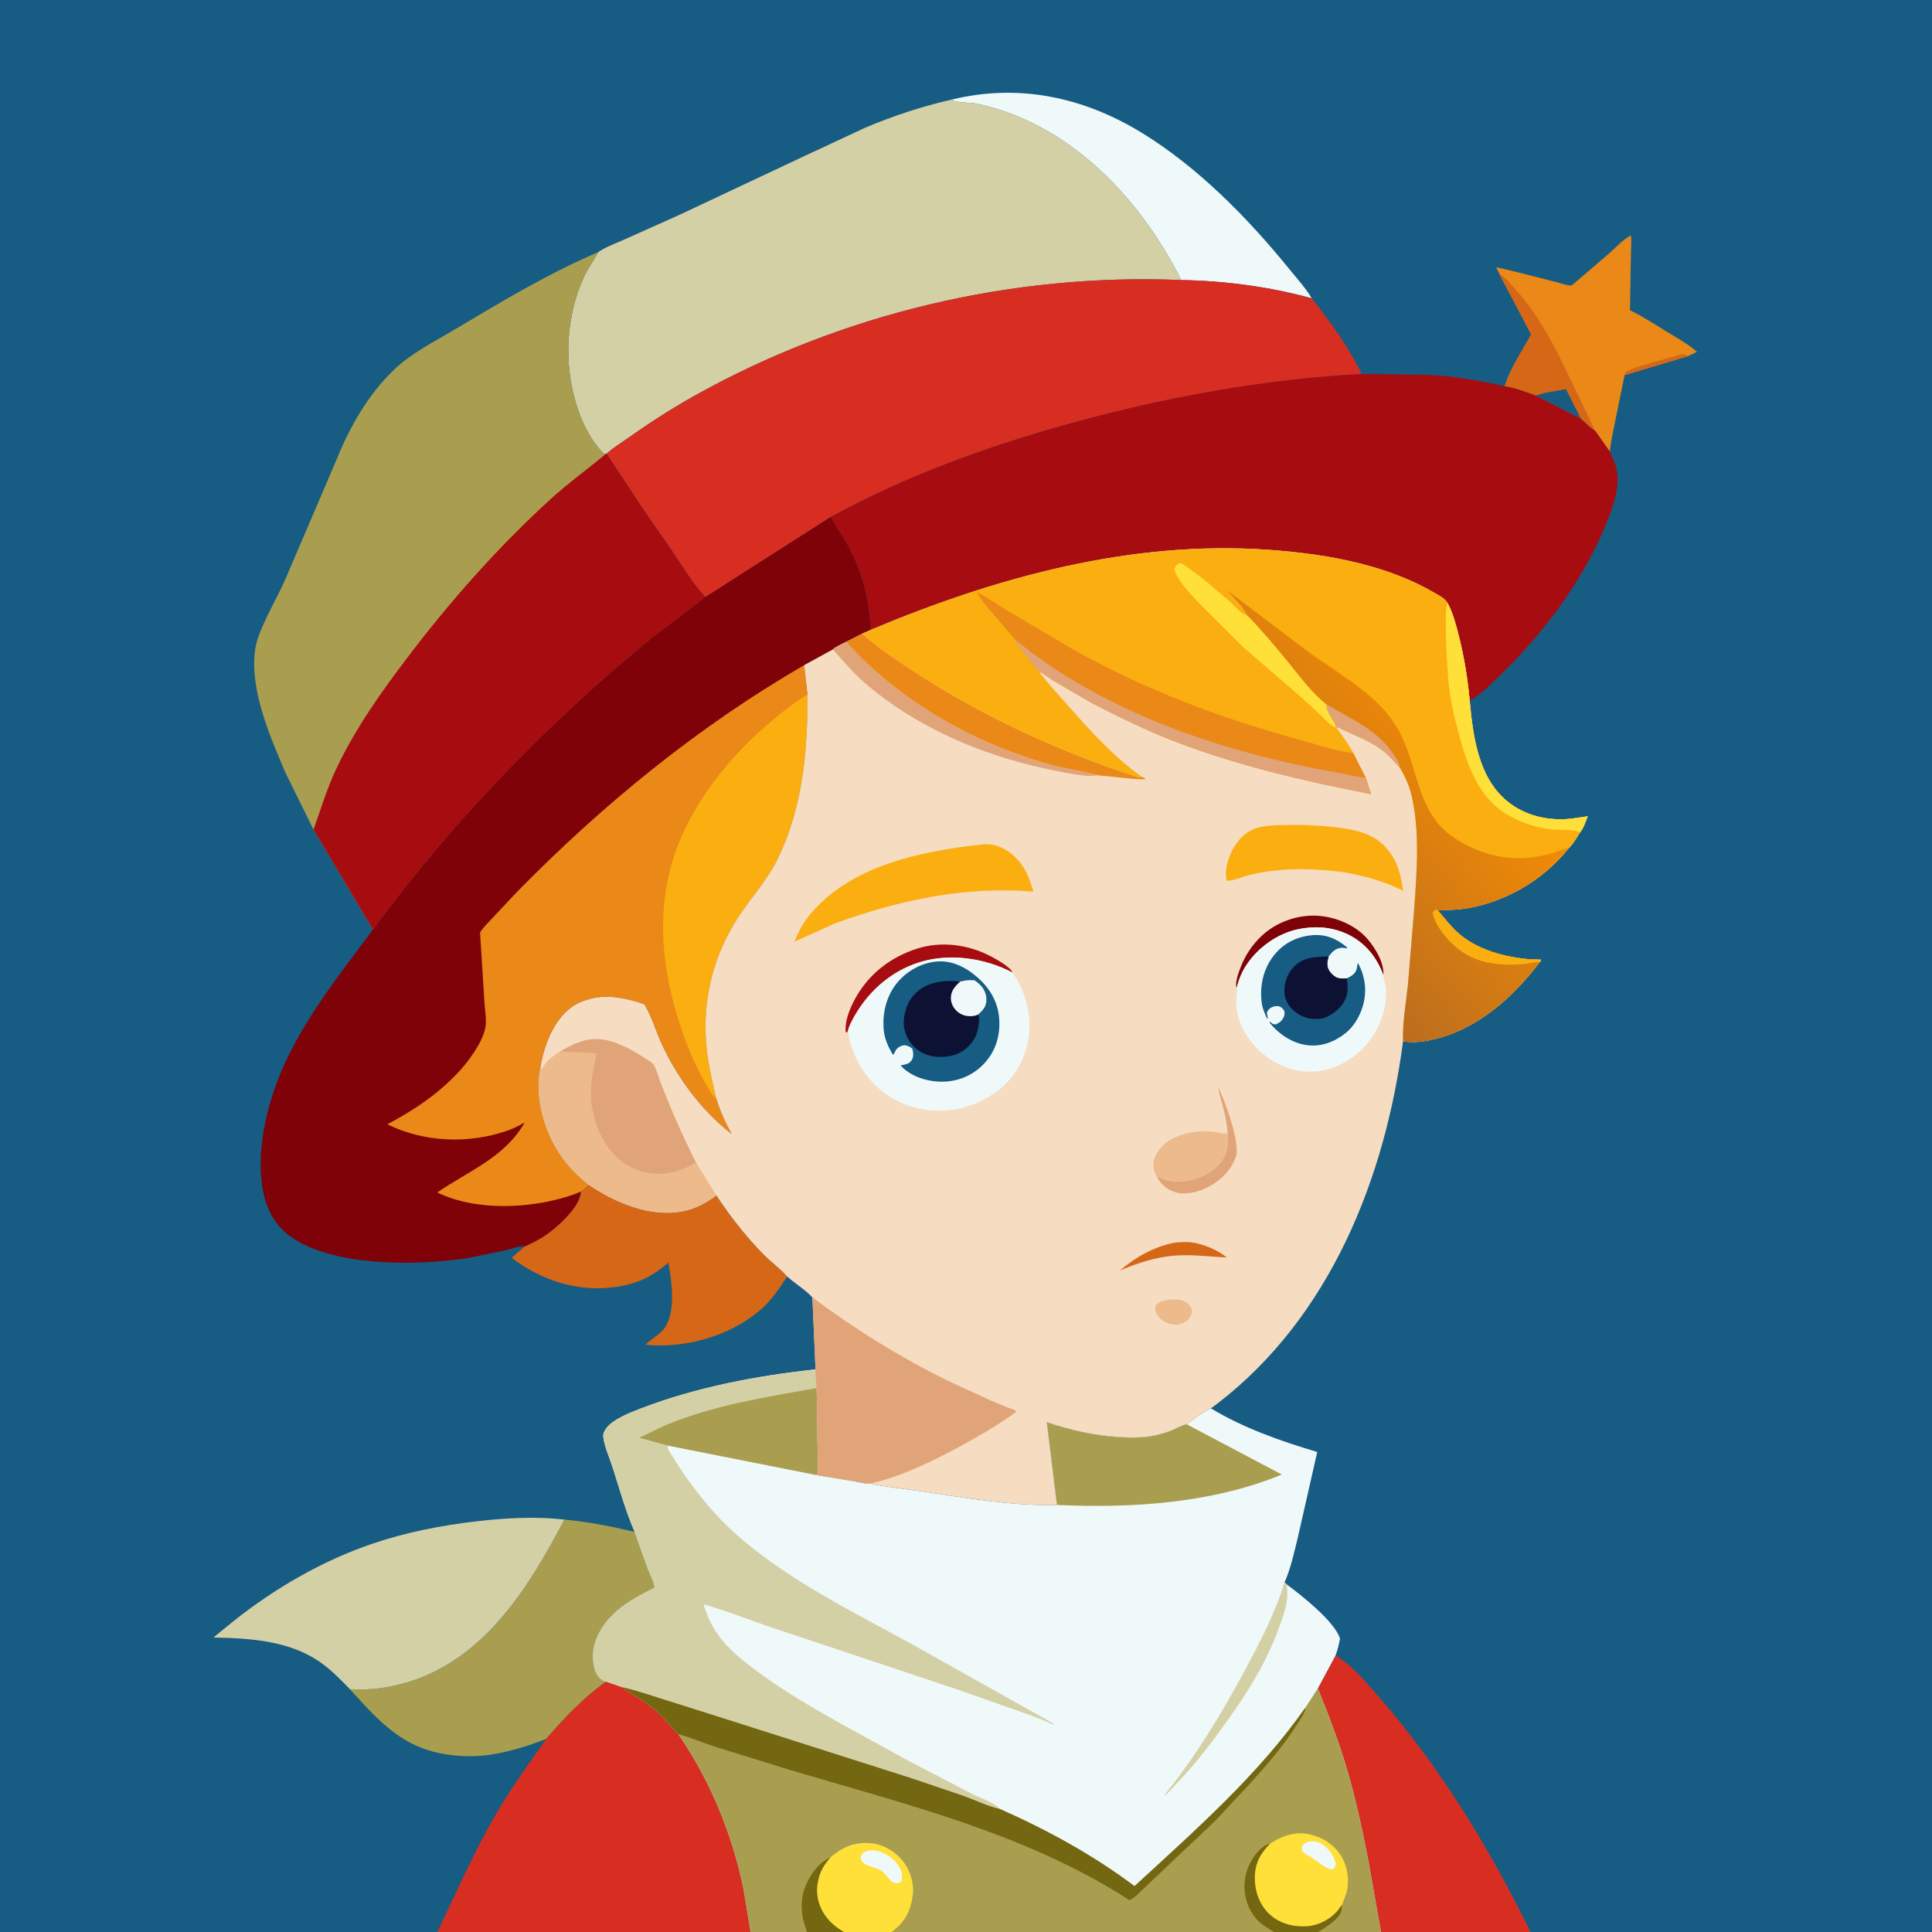 <svg version="1.1" xmlns="http://www.w3.org/2000/svg" style="display: block;" viewBox="0 0 2048 2048" width="1024" height="1024">
<rect x="0" y="0" width="2048" height="2048" fill="#333333" stroke="none"/>
<defs>
	<linearGradient id="Gradient1" gradientUnits="userSpaceOnUse" x1="1540.99" y1="770.422" x2="1347.75" y2="940.798">
		<stop class="stop0" offset="0" stop-opacity="1" stop-color="rgb(241,139,5)"/>
		<stop class="stop1" offset="1" stop-opacity="1" stop-color="rgb(187,109,31)"/>
	</linearGradient>
</defs>
<path transform="translate(0,0)" fill="rgb(22,92,131)" d="M 463.527 2048 L -0 2048 L 0 -0 L 2048 0 L 2048 2048 L 1622.46 2048 L 1463.85 2048 L 1397.64 2048 L 1350.15 2048 L 945.074 2048 L 894.531 2048 L 855.349 2048 L 795.754 2048 L 619.457 2048 L 463.527 2048 z"/>
<path transform="translate(0,0)" fill="rgb(234,136,24)" d="M 1589.28 289.998 L 1585.9 283.479 C 1587.74 282.907 1643 297.385 1649.57 298.974 C 1653.63 299.955 1661.74 303.046 1665.68 302.581 C 1666.55 302.479 1671.34 298.059 1672.25 297.33 L 1705.44 268.905 C 1712.81 262.291 1719.89 254.374 1728.63 249.595 C 1729.57 252.876 1729.12 257.078 1729.11 260.505 L 1728.53 285.182 L 1727.88 328.893 C 1741.72 335.646 1754.52 343.992 1767.62 352.031 C 1778.27 358.561 1789.46 364.663 1798.88 372.906 L 1789.39 377.509 L 1722.19 397.622 L 1711.6 449.269 C 1709.72 459.013 1707.39 469.008 1706.56 478.892 L 1690.96 456.719 C 1685.4 453.197 1680.64 448.316 1675.8 443.871 L 1628.05 419.311 C 1617.49 415.626 1606.16 411.032 1595.09 409.47 C 1600.69 390.633 1613.88 371.761 1623.12 354.387 L 1589.79 291.284 L 1589.28 289.998 z"/>
<path transform="translate(0,0)" fill="rgb(213,103,23)" d="M 1722.19 397.622 L 1723.02 394.5 C 1731.46 389.622 1742.61 387.055 1751.91 384.176 L 1776.42 377.288 C 1778.92 376.682 1782.31 375.132 1784.89 375.528 C 1786.41 375.762 1788.05 376.8 1789.39 377.509 L 1722.19 397.622 z"/>
<path transform="translate(0,0)" fill="rgb(213,103,23)" d="M 1589.28 289.998 C 1595.13 293.629 1599.54 299.315 1604.2 304.319 C 1625.25 326.921 1638.9 350.731 1653.06 378 L 1690.96 456.719 C 1685.4 453.197 1680.64 448.316 1675.8 443.871 L 1628.05 419.311 C 1617.49 415.626 1606.16 411.032 1595.09 409.47 C 1600.69 390.633 1613.88 371.761 1623.12 354.387 L 1589.79 291.284 L 1589.28 289.998 z"/>
<path transform="translate(0,0)" fill="rgb(22,92,131)" d="M 1628.05 419.311 C 1637.83 415.874 1649.71 414.485 1659.97 412.533 L 1675.8 443.871 L 1628.05 419.311 z"/>
<path transform="translate(0,0)" fill="rgb(240,249,250)" d="M 1009.03 105.522 C 1079.9 88.318 1148.18 102.821 1210 140.56 C 1269.8 177.068 1322.73 231.075 1366.73 285.251 C 1374.84 295.231 1383.96 305.206 1390.54 316.25 C 1345.78 303.864 1297.96 297.6 1251.56 296.826 C 1250.38 292.051 1247.23 287.325 1244.91 283 C 1238.65 271.335 1231.71 260.102 1224.37 249.089 C 1179.97 182.472 1114.78 126.499 1035 109.828 C 1029.19 108.614 1014.51 109 1010.1 106.245 L 1009.03 105.522 z"/>
<path transform="translate(0,0)" fill="rgb(213,103,23)" d="M 624.477 1256.27 C 652.529 1275.07 689.005 1290.62 723.606 1284.08 C 737.396 1281.47 748.199 1275.25 759.437 1267.23 C 774.27 1289.75 790.908 1311.06 809.896 1330.26 C 817.604 1338.05 827.384 1345.06 834.487 1353.2 C 825.54 1366.67 817.183 1379.43 804.586 1389.85 C 771.989 1416.82 726.175 1429.55 684.365 1425.47 C 690.47 1418.78 700.065 1414.54 704.938 1407.14 C 716.499 1389.57 712.057 1357.98 708.474 1338.46 C 690.662 1353.85 675.147 1361.22 651.566 1364.41 C 611.923 1369.77 573.688 1357.19 542.308 1333.32 L 556.24 1321.18 C 568.44 1315.99 579.357 1309.59 589.35 1300.81 C 599.273 1292.1 614.789 1276.96 615.746 1263.15 C 618.95 1261.17 621.65 1258.75 624.477 1256.27 z"/>
<path transform="translate(0,0)" fill="rgb(216,46,34)" d="M 1415.77 1754.83 C 1433.25 1765.26 1448.09 1783.24 1461.44 1798.52 C 1526.61 1873.1 1578.97 1959.2 1622.46 2048 L 1463.85 2048 L 1450.33 1971.48 C 1444.06 1939.65 1437.2 1907.12 1428 1876 C 1419.29 1846.48 1408.46 1818.34 1396.95 1789.84 L 1415.77 1754.83 z"/>
<path transform="translate(0,0)" fill="rgb(169,158,80)" d="M 598.263 1610.79 C 624.047 1613.33 647.666 1617.9 672.761 1623.85 L 686.639 1662.93 C 688.729 1668.47 693.666 1677.45 693.843 1683.08 C 673.155 1693.33 652.485 1704.38 639.212 1724.07 C 635.511 1729.56 632.869 1734.66 630.888 1741 L 630.38 1742.57 C 628.245 1749.64 628.041 1759.83 629.787 1767 L 630.074 1768.23 C 631.27 1773.07 634.171 1778.27 638.5 1781 C 639.841 1781.84 641 1782.13 642.457 1782.58 C 618.271 1799.82 598.35 1821.01 578.944 1843.33 C 560.894 1850.34 544.054 1855.71 525 1859.23 C 514.482 1861.18 503.158 1861.99 492.458 1861.56 C 474.501 1860.84 456.637 1857.66 440.232 1850.06 C 411.976 1836.98 391.511 1813.18 370.932 1790.64 C 386.782 1791.48 403.655 1790.34 419.107 1786.59 L 433.071 1782.94 C 514.601 1757.46 560.736 1682.25 598.263 1610.79 z"/>
<path transform="translate(0,0)" fill="rgb(212,208,166)" d="M 370.932 1790.64 C 360.998 1780.42 351.265 1770.28 339.541 1762.07 C 306.635 1739.02 265.064 1736.62 226.25 1735.82 L 247.677 1718.37 C 291.306 1683.63 341.551 1654.52 394.441 1636.5 C 430.543 1624.2 467.873 1616.98 505.68 1612.58 C 535.972 1609.05 567.909 1607.36 598.263 1610.79 C 560.736 1682.25 514.601 1757.46 433.071 1782.94 L 419.107 1786.59 C 403.655 1790.34 386.782 1791.48 370.932 1790.64 z"/>
<path transform="translate(0,0)" fill="rgb(216,46,34)" d="M 642.457 1782.58 L 660.125 1788.61 C 666.583 1794.21 674.295 1798.22 681.406 1802.93 C 691.406 1809.55 701.749 1818.52 709.314 1827.8 C 710.742 1829.34 717.588 1837.79 719.065 1838.27 C 752.741 1887.03 775.678 1943.1 787.933 2001.01 L 795.754 2048 L 619.457 2048 L 463.527 2048 C 483.735 2006.2 502.25 1963.62 525.545 1923.36 C 541.81 1895.25 560.469 1869.88 578.944 1843.33 C 598.35 1821.01 618.271 1799.82 642.457 1782.58 z"/>
<path transform="translate(0,0)" fill="rgb(212,208,166)" d="M 634.079 267.294 C 641.844 261.88 652.336 258.186 661.038 254.251 L 719.455 228.109 L 860.37 161.828 L 916.843 135.526 C 946.575 122.897 977.528 112.711 1009.03 105.522 L 1010.1 106.245 C 1014.51 109 1029.19 108.614 1035 109.828 C 1114.78 126.499 1179.97 182.472 1224.37 249.089 C 1231.71 260.102 1238.65 271.335 1244.91 283 C 1247.23 287.325 1250.38 292.051 1251.56 296.826 C 1072.99 289.474 891.967 332.321 736.024 419.604 C 711.609 433.269 687.953 448.574 665.122 464.734 C 657.871 469.866 649.763 474.784 643.219 480.748 L 642.035 481.227 L 639.56 480.461 C 625.607 466.167 616.299 446.766 610.627 427.783 C 597.651 384.35 599.93 335.414 618.784 294.059 C 622.988 284.839 628.931 276.934 633.667 268.078 L 634.079 267.294 z"/>
<path transform="translate(0,0)" fill="rgb(216,46,34)" d="M 643.219 480.748 C 649.763 474.784 657.871 469.866 665.122 464.734 C 687.953 448.574 711.609 433.269 736.024 419.604 C 891.967 332.321 1072.99 289.474 1251.56 296.826 C 1297.96 297.6 1345.78 303.864 1390.54 316.25 C 1409.86 340.724 1430.01 368.132 1443.24 396.384 C 1338.65 402.228 1235.63 420.918 1134.73 448.784 C 1047.03 473.004 960.581 504.285 880.588 548.021 L 748.004 632.714 C 734.365 618.584 723.092 599.275 712.089 583 L 680.874 537.989 L 643.219 480.748 z"/>
<path transform="translate(0,0)" fill="rgb(167,12,16)" d="M 1443.24 396.384 L 1514.5 397.382 C 1541.82 398.806 1568.47 403.385 1595.09 409.47 C 1606.16 411.032 1617.49 415.626 1628.05 419.311 L 1675.8 443.871 C 1680.64 448.316 1685.4 453.197 1690.96 456.719 L 1706.56 478.892 C 1709.29 484.962 1712.38 491.136 1713.7 497.695 C 1716.84 513.295 1712.11 530.24 1706.68 544.862 C 1682.86 609.017 1638.95 668.615 1589.97 715.938 C 1579.98 725.588 1570.15 736.001 1557.93 742.816 C 1555.86 719.558 1552.04 696.346 1546.34 673.695 C 1543.35 661.815 1540.23 649.847 1534.34 639.039 C 1531.24 633.818 1525.12 631.086 1520 628.095 C 1496.12 614.134 1469.61 604.434 1442.87 597.59 C 1410.63 589.338 1377.37 585.136 1344.21 582.794 C 1199.21 572.547 1055.61 611.893 922.967 667.716 C 921.253 634.111 913.824 604.995 897.259 575.571 C 892.191 566.569 885.981 558.269 881.166 549.137 L 880.588 548.021 C 960.581 504.285 1047.03 473.004 1134.73 448.784 C 1235.63 420.918 1338.65 402.228 1443.24 396.384 z"/>
<path transform="translate(0,0)" fill="rgb(169,158,80)" d="M 332.345 879.444 L 302.744 819.423 C 287.344 783.357 268.146 739.421 269.508 699.535 C 269.805 690.843 271.053 682.744 274.054 674.527 C 281.373 654.493 293.099 634.725 301.987 615.211 L 356.655 487.434 C 370.821 452.282 389.985 418.574 417.558 392.049 C 436.014 374.295 461.226 361.671 483.239 348.571 C 531.906 319.611 581.904 289.479 634.079 267.294 L 633.667 268.078 C 628.931 276.934 622.988 284.839 618.784 294.059 C 599.93 335.414 597.651 384.35 610.627 427.783 C 616.299 446.766 625.607 466.167 639.56 480.461 L 642.035 481.227 L 643.219 480.748 L 680.874 537.989 L 712.089 583 C 723.092 599.275 734.365 618.584 748.004 632.714 L 691.291 675.85 C 580.446 766.418 480.123 870.069 395.319 985.395 L 332.345 879.444 z"/>
<path transform="translate(0,0)" fill="rgb(167,12,16)" d="M 643.219 480.748 L 680.874 537.989 L 712.089 583 C 723.092 599.275 734.365 618.584 748.004 632.714 L 691.291 675.85 C 580.446 766.418 480.123 870.069 395.319 985.395 L 332.345 879.444 C 340.296 857.082 346.785 835.178 357.107 813.592 C 377.264 771.44 403.946 733.781 432.115 696.719 C 477.987 636.367 527.938 579.919 584.002 528.774 C 602.643 511.769 622.882 497.425 642.035 481.227 L 643.219 480.748 z"/>
<path transform="translate(0,0)" fill="rgb(126,2,7)" d="M 880.588 548.021 L 881.166 549.137 C 885.981 558.269 892.191 566.569 897.259 575.571 C 913.824 604.995 921.253 634.111 922.967 667.716 L 914.071 671.68 L 897.015 680.314 C 894.077 681.969 884.701 686.054 882.909 688.378 L 852.428 705.12 L 855.964 736.239 C 856.228 795.271 851.06 855.044 825.076 909.012 C 814.021 931.974 797.425 949.934 783.472 970.908 C 756.457 1011.51 744.271 1059.6 748.722 1108.17 C 750.472 1127.27 754.82 1145.72 759.206 1164.34 C 763.115 1177.56 768.886 1190.01 775.584 1202.02 C 744.174 1177.98 718.131 1142.78 701.684 1107.13 C 695.262 1093.21 690.847 1077.87 683.183 1064.63 C 665.646 1058.52 645.289 1053.85 626.834 1058.54 L 625 1059.04 C 617.971 1060.87 611.283 1063.61 605.427 1068 C 585.977 1082.56 576.328 1109.57 572.632 1132.74 C 566.539 1162.54 576.518 1198.06 593.024 1223.01 C 601.573 1235.94 612.263 1246.77 624.477 1256.27 C 621.65 1258.75 618.95 1261.17 615.746 1263.15 C 614.789 1276.96 599.273 1292.1 589.35 1300.81 C 579.357 1309.59 568.44 1315.99 556.24 1321.18 C 549.619 1320.73 541.542 1324.01 535.053 1325.55 L 496.755 1333.42 C 443.683 1341.75 352.298 1343.51 306.97 1310.04 C 289.574 1297.2 280.928 1278.2 277.907 1257.15 C 274.658 1234.52 276.612 1212.11 281.194 1189.81 C 297.531 1110.3 348.242 1048.82 395.319 985.395 C 480.123 870.069 580.446 766.418 691.291 675.85 L 748.004 632.714 L 880.588 548.021 z"/>
<path transform="translate(0,0)" fill="rgb(234,136,24)" d="M 615.746 1263.15 L 607.416 1266.45 C 564.363 1281.33 505.16 1284.45 463.544 1264.04 C 496.943 1241.08 535.233 1226.81 556.205 1189.86 C 550.204 1193.32 544.012 1196.44 537.449 1198.69 C 496.368 1212.83 449.563 1210.93 410.597 1191.81 C 438.818 1176.75 463.446 1160.45 485.5 1137.06 C 496.502 1125.4 510.859 1105.89 514.361 1090.12 C 516.173 1081.97 514.053 1071.03 513.547 1062.64 L 508.898 988.727 C 511.018 984.44 515.481 980.307 518.696 976.668 L 547.947 945.561 C 638.185 853.384 740.554 769.733 852.428 705.12 L 855.964 736.239 C 856.228 795.271 851.06 855.044 825.076 909.012 C 814.021 931.974 797.425 949.934 783.472 970.908 C 756.457 1011.51 744.271 1059.6 748.722 1108.17 C 750.472 1127.27 754.82 1145.72 759.206 1164.34 C 763.115 1177.56 768.886 1190.01 775.584 1202.02 C 744.174 1177.98 718.131 1142.78 701.684 1107.13 C 695.262 1093.21 690.847 1077.87 683.183 1064.63 C 665.646 1058.52 645.289 1053.85 626.834 1058.54 L 625 1059.04 C 617.971 1060.87 611.283 1063.61 605.427 1068 C 585.977 1082.56 576.328 1109.57 572.632 1132.74 C 566.539 1162.54 576.518 1198.06 593.024 1223.01 C 601.573 1235.94 612.263 1246.77 624.477 1256.27 C 621.65 1258.75 618.95 1261.17 615.746 1263.15 z"/>
<path transform="translate(0,0)" fill="rgb(251,174,15)" d="M 855.964 736.239 C 856.228 795.271 851.06 855.044 825.076 909.012 C 814.021 931.974 797.425 949.934 783.472 970.908 C 756.457 1011.51 744.271 1059.6 748.722 1108.17 C 750.472 1127.27 754.82 1145.72 759.206 1164.34 C 755.417 1161.97 753.023 1157.21 750.758 1153.44 C 736.345 1129.46 726.37 1104.8 718.212 1078.06 C 702.843 1027.69 697.034 974.533 709.977 923 C 724.973 863.294 765.942 809.391 811.779 769.543 C 825.709 757.433 840.107 745.77 855.964 736.239 z"/>
<path transform="translate(0,0)" fill="rgb(240,249,250)" d="M 672.761 1623.85 C 663.206 1602.02 656.573 1577.6 649.211 1554.89 C 646.043 1545.12 640.707 1533.27 639.5 1523.07 C 639.126 1519.91 640.83 1516.43 642.709 1513.96 C 650.238 1504.05 668.603 1497.18 679.816 1492.87 C 737.937 1470.53 802.713 1458.2 864.487 1451.65 C 864.763 1458.02 864.447 1465.18 865.716 1471.39 L 867.174 1562.46 L 865.252 1563.57 L 904.381 1570.06 C 910.005 1570.94 916.512 1572.81 922.145 1572.7 C 940.486 1576.61 959.454 1578.27 978 1581.03 C 1024.04 1587.9 1073.63 1596.56 1120.36 1595.29 L 1109.58 1507.51 C 1135.5 1516.18 1160.75 1521.92 1188.09 1523.45 C 1199.6 1524.09 1212.91 1524.12 1224.22 1521.55 C 1230.43 1520.14 1236.62 1518.49 1242.5 1515.99 C 1247.55 1513.84 1252.39 1510.99 1257.73 1509.67 C 1265.8 1504.1 1274.82 1496.92 1283.61 1492.86 L 1284.69 1493.53 C 1318.55 1513.93 1358.59 1527.96 1396.33 1539.15 L 1375.6 1630.46 C 1371.7 1646.07 1368.28 1662.73 1361.64 1677.44 L 1364.35 1679.82 C 1379.74 1691.2 1414.62 1718.67 1420.46 1736.9 C 1419.34 1743.15 1417.96 1748.86 1415.77 1754.83 L 1396.95 1789.84 C 1408.46 1818.34 1419.29 1846.48 1428 1876 C 1437.2 1907.12 1444.06 1939.65 1450.33 1971.48 L 1463.85 2048 L 1397.64 2048 L 1350.15 2048 L 945.074 2048 L 894.531 2048 L 855.349 2048 L 795.754 2048 L 787.933 2001.01 C 775.678 1943.1 752.741 1887.03 719.065 1838.27 C 717.588 1837.79 710.742 1829.34 709.314 1827.8 C 701.749 1818.52 691.406 1809.55 681.406 1802.93 C 674.295 1798.22 666.583 1794.21 660.125 1788.61 L 642.457 1782.58 C 641 1782.13 639.841 1781.84 638.5 1781 C 634.171 1778.27 631.27 1773.07 630.074 1768.23 L 629.787 1767 C 628.041 1759.83 628.245 1749.64 630.38 1742.57 L 630.888 1741 C 632.869 1734.66 635.511 1729.56 639.212 1724.07 C 652.485 1704.38 673.155 1693.33 693.843 1683.08 C 693.666 1677.45 688.729 1668.47 686.639 1662.93 L 672.761 1623.85 z"/>
<path transform="translate(0,0)" fill="rgb(212,208,166)" d="M 1361.64 1677.44 L 1364.35 1679.82 C 1363.87 1682.87 1364.63 1685.93 1364.68 1689 C 1364.88 1700.82 1360.13 1713.23 1356.2 1724.25 C 1342.98 1761.37 1323.22 1793.15 1300.35 1824.97 C 1287.54 1842.79 1274.1 1860.78 1259.61 1877.27 L 1235.85 1902.85 L 1234.59 1902.5 C 1267.55 1861.82 1295.61 1815.38 1320.33 1769.3 C 1336.01 1740.07 1351.88 1709.18 1361.64 1677.44 z"/>
<path transform="translate(0,0)" fill="rgb(169,158,80)" d="M 1120.36 1595.29 L 1109.58 1507.51 C 1135.5 1516.18 1160.75 1521.92 1188.09 1523.45 C 1199.6 1524.09 1212.91 1524.12 1224.22 1521.55 C 1230.43 1520.14 1236.62 1518.49 1242.5 1515.99 C 1247.55 1513.84 1252.39 1510.99 1257.73 1509.67 L 1358.76 1563.06 C 1284.78 1593.63 1199.5 1599 1120.36 1595.29 z"/>
<path transform="translate(0,0)" fill="rgb(212,208,166)" d="M 672.761 1623.85 C 663.206 1602.02 656.573 1577.6 649.211 1554.89 C 646.043 1545.12 640.707 1533.27 639.5 1523.07 C 639.126 1519.91 640.83 1516.43 642.709 1513.96 C 650.238 1504.05 668.603 1497.18 679.816 1492.87 C 737.937 1470.53 802.713 1458.2 864.487 1451.65 C 864.763 1458.02 864.447 1465.18 865.716 1471.39 L 867.174 1562.46 L 865.252 1563.57 L 707.856 1532.34 C 707.296 1536.31 710.424 1539.83 712.5 1543.23 C 718.989 1553.84 725.851 1564.32 733.332 1574.26 C 746.348 1591.55 760.449 1608.28 776.463 1622.89 C 833.4 1674.84 906.034 1709.27 972.946 1746.38 L 1117.43 1827.5 C 1116.95 1827.62 1116.49 1827.92 1116 1827.87 C 1114.41 1827.72 1110.75 1825.5 1109.13 1824.8 L 1094.28 1818.96 L 1018 1792.02 L 823.109 1726.93 C 797.327 1718.5 771.854 1708.02 745.789 1700.64 C 750.439 1715.29 756.145 1727.42 766.052 1739.26 C 776.92 1752.25 790.55 1762.75 804.108 1772.75 C 831.163 1792.72 860.426 1809.75 889.686 1826.24 L 964.909 1867.56 L 1030.45 1901.55 C 1039.34 1906.11 1053.21 1910.4 1059.9 1917.6 C 1047.43 1914.89 1034.55 1908.55 1022.46 1904.12 L 967.394 1885.41 L 778.012 1825.03 L 703.013 1801.29 C 688.834 1796.89 674.597 1791.92 660.125 1788.61 L 642.457 1782.58 C 641 1782.13 639.841 1781.84 638.5 1781 C 634.171 1778.27 631.27 1773.07 630.074 1768.23 L 629.787 1767 C 628.041 1759.83 628.245 1749.64 630.38 1742.57 L 630.888 1741 C 632.869 1734.66 635.511 1729.56 639.212 1724.07 C 652.485 1704.38 673.155 1693.33 693.843 1683.08 C 693.666 1677.45 688.729 1668.47 686.639 1662.93 L 672.761 1623.85 z"/>
<path transform="translate(0,0)" fill="rgb(169,158,80)" d="M 865.716 1471.39 L 867.174 1562.46 L 865.252 1563.57 L 707.856 1532.34 L 677.649 1524.1 C 689.497 1518.53 700.989 1512.45 713.212 1507.68 C 761.786 1488.68 814.636 1480.52 865.716 1471.39 z"/>
<path transform="translate(0,0)" fill="rgb(169,158,80)" d="M 660.125 1788.61 C 674.597 1791.92 688.834 1796.89 703.013 1801.29 L 778.012 1825.03 L 967.394 1885.41 L 1022.46 1904.12 C 1034.55 1908.55 1047.43 1914.89 1059.9 1917.6 C 1109.86 1939.75 1158.92 1966.47 1202.64 1999.43 C 1266.78 1940.28 1333.45 1882.06 1383.77 1810.18 L 1396.95 1789.84 C 1408.46 1818.34 1419.29 1846.48 1428 1876 C 1437.2 1907.12 1444.06 1939.65 1450.33 1971.48 L 1463.85 2048 L 1397.64 2048 L 1350.15 2048 L 945.074 2048 L 894.531 2048 L 855.349 2048 L 795.754 2048 L 787.933 2001.01 C 775.678 1943.1 752.741 1887.03 719.065 1838.27 C 717.588 1837.79 710.742 1829.34 709.314 1827.8 C 701.749 1818.52 691.406 1809.55 681.406 1802.93 C 674.295 1798.22 666.583 1794.21 660.125 1788.61 z"/>
<path transform="translate(0,0)" fill="rgb(254,224,57)" d="M 880.756 1968.54 C 893.08 1957.97 905.517 1952.63 922.071 1953.8 C 935.655 1954.75 947.473 1961.61 956.252 1971.76 C 964.303 1981.07 968.856 1995.09 967.689 2007.38 C 966.232 2022.72 960.671 2035.59 948.458 2045.36 L 945.074 2048 L 894.531 2048 L 855.349 2048 C 849.144 2031.85 847.154 2015.9 853.685 1999.45 C 858.706 1986.8 867.95 1973.98 880.756 1968.54 z"/>
<path transform="translate(0,0)" fill="rgb(240,249,250)" d="M 923.244 1961.25 C 930.102 1961.68 935.14 1963.04 941.059 1966.81 C 947.418 1970.86 954.557 1977.8 955.802 1985.5 C 956.35 1988.89 956.562 1992.76 954.5 1995.46 C 951.236 1996.29 949.512 1996.44 946.26 1995.5 C 941.794 1991.53 938.659 1985.63 933.444 1982.49 C 926.772 1978.48 918.097 1978.96 913.076 1972.5 C 912.416 1969.62 911.687 1968.73 913.448 1966.01 C 915.586 1962.72 919.68 1962.01 923.244 1961.25 z"/>
<path transform="translate(0,0)" fill="rgb(115,103,17)" d="M 855.349 2048 C 849.144 2031.85 847.154 2015.9 853.685 1999.45 C 858.706 1986.8 867.95 1973.98 880.756 1968.54 C 873.149 1977.1 868.609 1984.59 866.863 1996 L 866.596 1997.6 C 864.686 2009.59 868.442 2022.23 875.681 2031.85 C 880.888 2038.77 887.181 2043.57 894.531 2048 L 855.349 2048 z"/>
<path transform="translate(0,0)" fill="rgb(254,224,57)" d="M 1346.64 1954.12 C 1359.55 1946.05 1372.67 1941.13 1388.18 1944.5 C 1401.78 1947.45 1414.35 1955.39 1421.66 1967.41 C 1428.71 1979 1430.7 1993.93 1427.13 2007 L 1422.67 2019.04 C 1422.82 2024.49 1421.81 2028.48 1418.05 2032.58 C 1412.25 2038.89 1404.9 2043.58 1397.64 2048 L 1350.15 2048 C 1342.26 2043.12 1335.05 2039.09 1329.42 2031.39 L 1328.66 2030.33 C 1323.4 2023.12 1320.52 2014.84 1319.4 2006 C 1317.57 1991.65 1322.2 1976.71 1331.09 1965.4 C 1334.7 1960.8 1340.61 1954.9 1346.64 1954.12 z"/>
<path transform="translate(0,0)" fill="rgb(240,249,250)" d="M 1386.1 1952.5 C 1390.69 1951.41 1395.09 1951.53 1399.31 1953.67 C 1407.27 1957.71 1413.44 1965.59 1415.62 1974.26 C 1416.45 1977.53 1415.35 1978.61 1413.5 1981.21 L 1410.5 1981.71 C 1402.57 1978.56 1396.97 1973.43 1390 1968.83 C 1387.39 1967.1 1384.23 1965.95 1381.95 1963.8 C 1379.49 1961.48 1379.94 1960.73 1379.93 1957.5 C 1381.55 1954.55 1383.19 1953.85 1386.1 1952.5 z"/>
<path transform="translate(0,0)" fill="rgb(115,103,17)" d="M 1350.15 2048 C 1342.26 2043.12 1335.05 2039.09 1329.42 2031.39 L 1328.66 2030.33 C 1323.4 2023.12 1320.52 2014.84 1319.4 2006 C 1317.57 1991.65 1322.2 1976.71 1331.09 1965.4 C 1334.7 1960.8 1340.61 1954.9 1346.64 1954.12 C 1336.24 1964.25 1330.33 1975.14 1330.15 1990 C 1329.99 2004.31 1334.9 2018.94 1345.5 2028.89 C 1356.31 2039.04 1370.54 2042.74 1385.06 2041.93 C 1397.02 2041.27 1409.47 2035.01 1417.32 2026.07 L 1422.67 2019.04 C 1422.82 2024.49 1421.81 2028.48 1418.05 2032.58 C 1412.25 2038.89 1404.9 2043.58 1397.64 2048 L 1350.15 2048 z"/>
<path transform="translate(0,0)" fill="rgb(115,103,17)" d="M 660.125 1788.61 C 674.597 1791.92 688.834 1796.89 703.013 1801.29 L 778.012 1825.03 L 967.394 1885.41 L 1022.46 1904.12 C 1034.55 1908.55 1047.43 1914.89 1059.9 1917.6 C 1109.86 1939.75 1158.92 1966.47 1202.64 1999.43 C 1266.78 1940.28 1333.45 1882.06 1383.77 1810.18 C 1383.73 1815.49 1378.57 1822.16 1375.78 1826.63 C 1361.37 1849.74 1343.04 1870.85 1324.77 1890.97 L 1287.79 1930.55 L 1216.04 1998.42 C 1212.67 2001.52 1200.81 2014.13 1197.02 2014.14 C 1088.29 1943.78 960.698 1912.87 837.878 1876.37 L 757.548 1851.46 C 744.787 1847.26 731.95 1841.86 719.065 1838.27 C 717.588 1837.79 710.742 1829.34 709.314 1827.8 C 701.749 1818.52 691.406 1809.55 681.406 1802.93 C 674.295 1798.22 666.583 1794.21 660.125 1788.61 z"/>
<path transform="translate(0,0)" fill="rgb(246,220,193)" d="M 922.967 667.716 C 1055.61 611.893 1199.21 572.547 1344.21 582.794 C 1377.37 585.136 1410.63 589.338 1442.87 597.59 C 1469.61 604.434 1496.12 614.134 1520 628.095 C 1525.12 631.086 1531.24 633.818 1534.34 639.039 C 1540.23 649.847 1543.35 661.815 1546.34 673.695 C 1552.04 696.346 1555.86 719.558 1557.93 742.816 C 1561.44 779.779 1566.77 823.66 1597.33 849 C 1616.42 864.833 1641.04 870.425 1665.43 867.867 L 1683.08 865.301 C 1681 870.734 1678.71 877.714 1675.04 882.285 C 1671.61 887.709 1667.55 895.007 1662.76 899.257 C 1635.07 934.372 1591.54 958.795 1547.06 963.976 L 1524.26 965.138 C 1531.07 973.09 1537.8 981.939 1545.61 988.906 C 1565.83 1006.92 1595 1014.59 1621.39 1016.88 L 1633.5 1017.25 L 1633.39 1018.89 L 1632.01 1020.04 C 1601.93 1060.08 1560.12 1096.06 1509.16 1103.78 C 1501.54 1104.93 1494.92 1104.82 1487.29 1103.94 C 1468.21 1249.49 1409.83 1396.14 1290.41 1487.92 L 1283.61 1492.86 C 1274.82 1496.92 1265.8 1504.1 1257.73 1509.67 C 1252.39 1510.99 1247.55 1513.84 1242.5 1515.99 C 1236.62 1518.49 1230.43 1520.14 1224.22 1521.55 C 1212.91 1524.12 1199.6 1524.09 1188.09 1523.45 C 1160.75 1521.92 1135.5 1516.18 1109.58 1507.51 L 1120.36 1595.29 C 1073.63 1596.56 1024.04 1587.9 978 1581.03 C 959.454 1578.27 940.486 1576.61 922.145 1572.7 C 916.512 1572.81 910.005 1570.94 904.381 1570.06 L 865.252 1563.57 L 867.174 1562.46 L 865.716 1471.39 C 864.447 1465.18 864.763 1458.02 864.487 1451.65 L 861.171 1375.32 C 853.706 1367.27 842.852 1360.58 834.487 1353.2 C 827.384 1345.06 817.604 1338.05 809.896 1330.26 C 790.908 1311.06 774.27 1289.75 759.437 1267.23 C 748.199 1275.25 737.396 1281.47 723.606 1284.08 C 689.005 1290.62 652.529 1275.07 624.477 1256.27 C 612.263 1246.77 601.573 1235.94 593.024 1223.01 C 576.518 1198.06 566.539 1162.54 572.632 1132.74 C 576.328 1109.57 585.977 1082.56 605.427 1068 C 611.283 1063.61 617.971 1060.87 625 1059.04 L 626.834 1058.54 C 645.289 1053.85 665.646 1058.52 683.183 1064.63 C 690.847 1077.87 695.262 1093.21 701.684 1107.13 C 718.131 1142.78 744.174 1177.98 775.584 1202.02 C 768.886 1190.01 763.115 1177.56 759.206 1164.34 C 754.82 1145.72 750.472 1127.27 748.722 1108.17 C 744.271 1059.6 756.457 1011.51 783.472 970.908 C 797.425 949.934 814.021 931.974 825.076 909.012 C 851.06 855.044 856.228 795.271 855.964 736.239 L 852.428 705.12 L 882.909 688.378 C 884.701 686.054 894.077 681.969 897.015 680.314 L 914.071 671.68 L 922.967 667.716 z"/>
<path transform="translate(0,0)" fill="rgb(236,186,139)" d="M 1242.23 1377.35 C 1245.85 1377.53 1249.71 1377.61 1253.19 1378.69 C 1257.16 1379.92 1261.62 1383.2 1263.06 1387.26 C 1264.11 1390.23 1263.04 1393.81 1261.5 1396.38 C 1258.62 1401.19 1253.41 1402.81 1248.33 1404.26 C 1245.71 1404.17 1243.05 1404.08 1240.48 1403.5 C 1235.07 1402.3 1229.32 1398.29 1226.59 1393.42 C 1224.66 1389.96 1224.07 1387.22 1225.18 1383.5 C 1230.65 1378.64 1235.26 1378.16 1242.23 1377.35 z"/>
<path transform="translate(0,0)" fill="rgb(213,103,23)" d="M 1245.38 1317.23 C 1252.21 1316.57 1260.34 1316.2 1267.05 1317.65 L 1268.5 1317.99 C 1279.56 1320.45 1291.65 1325.83 1300.49 1332.95 C 1277.93 1331.95 1257.77 1328.61 1234.98 1332.23 C 1218.15 1334.76 1202.85 1340.27 1187.14 1346.69 C 1204.81 1332.14 1222.74 1321.71 1245.38 1317.23 z"/>
<path transform="translate(0,0)" fill="rgb(225,164,121)" d="M 1301.52 1201.18 C 1300.52 1191.92 1298.97 1182.89 1296.64 1173.87 C 1294.88 1167.03 1292.09 1159.59 1291.51 1152.56 C 1298.47 1167.09 1315.18 1212.02 1310 1226.5 C 1304.44 1242.05 1291.77 1253.4 1277 1260.05 C 1267.46 1264.34 1254.61 1266.97 1244.5 1263.32 L 1243.36 1262.92 C 1235.83 1260.11 1230.09 1254.57 1226.47 1247.5 C 1230.44 1248.48 1234.01 1250.47 1237.96 1251.41 C 1244.12 1252.88 1253 1252.68 1259.23 1251.53 L 1260.5 1251.27 C 1272.64 1249 1284.44 1243.1 1292.69 1233.72 C 1301.26 1223.98 1302.15 1213.56 1301.52 1201.18 z"/>
<path transform="translate(0,0)" fill="rgb(126,2,7)" d="M 1310.91 1047.39 C 1310.57 1046.19 1310.45 1045.96 1310.36 1044.56 C 1310.07 1040.08 1311.95 1034.14 1313.39 1029.97 C 1318.66 1014.61 1326.69 1001.69 1338.83 990.797 C 1354.01 977.181 1375.78 969.595 1396.04 970.69 C 1415.3 971.731 1436.46 980.301 1449.33 995.078 C 1457.81 1004.81 1467.37 1020.56 1466.46 1033.84 C 1459.54 1014.62 1446.72 998.816 1427.99 990.109 C 1411.45 982.424 1393.71 981.339 1376.02 985.029 C 1354.02 989.619 1333.27 1004.55 1321.01 1023.31 C 1316.17 1030.72 1312.94 1038.79 1310.91 1047.39 z"/>
<path transform="translate(0,0)" fill="rgb(167,12,16)" d="M 898.852 1092.96 L 897.641 1094.57 L 896.5 1094 C 895.4 1083.03 900.277 1070.6 905.236 1061 C 919.389 1033.6 943.352 1014.64 972.655 1005.43 C 998.369 997.345 1026.91 1001.34 1050.49 1013.85 C 1055.92 1016.74 1071.5 1025.14 1073.27 1030.97 C 1043.73 1015.41 1006.22 1010.02 974.058 1020.24 C 942.692 1030.21 917.712 1053.44 902.914 1082.5 C 901.144 1085.98 899.624 1089.11 898.852 1092.96 z"/>
<path transform="translate(0,0)" fill="rgb(236,186,139)" d="M 1226.47 1247.5 C 1222.97 1242.09 1221.81 1235.71 1223.38 1229.38 C 1225.37 1221.38 1233.31 1212.21 1240.51 1208.29 L 1241.69 1207.67 C 1256.3 1199.88 1273.16 1197.69 1289.5 1200.11 C 1292.81 1200.6 1297.15 1202.31 1300.39 1201.59 L 1301.52 1201.18 C 1302.15 1213.56 1301.26 1223.98 1292.69 1233.72 C 1284.44 1243.1 1272.64 1249 1260.5 1251.27 L 1259.23 1251.53 C 1253 1252.68 1244.12 1252.88 1237.96 1251.41 C 1234.01 1250.47 1230.44 1248.48 1226.47 1247.5 z"/>
<path transform="translate(0,0)" fill="rgb(225,164,121)" d="M 897.015 680.314 C 951.558 741.558 1027.71 785.168 1105.91 808.387 C 1125.35 814.16 1145.13 816.873 1164.59 821.911 L 1161.4 822.142 C 1158.58 822.411 1155.81 822.74 1152.97 822.5 C 1138.51 821.276 1122.93 817.928 1108.7 814.91 C 1039.87 800.31 970.524 770.4 916.921 724.092 C 904.444 713.314 893.744 700.751 882.909 688.378 C 884.701 686.054 894.077 681.969 897.015 680.314 z"/>
<path transform="translate(0,0)" fill="rgb(234,136,24)" d="M 897.015 680.314 L 914.071 671.68 C 928.626 685.168 946.464 697.003 963 707.975 C 1037.95 757.705 1121.93 796.691 1207.56 824.215 L 1210.41 823.512 C 1211.43 823.462 1213.62 825.202 1214.58 825.784 C 1208.72 826.546 1202.38 825.569 1196.5 825.142 L 1164.59 821.911 C 1145.13 816.873 1125.35 814.16 1105.91 808.387 C 1027.71 785.168 951.558 741.558 897.015 680.314 z"/>
<path transform="translate(0,0)" fill="rgb(251,174,15)" d="M 1369.08 874.453 C 1381.49 874.077 1394.08 874.925 1406.44 876.001 C 1424.51 877.575 1447.57 880.361 1462.25 892.03 C 1479.05 905.375 1484.78 923.877 1487.39 944.315 C 1467.52 934.117 1447.12 928.759 1425.28 924.695 C 1399.86 921.382 1374.54 920.032 1349 923.112 C 1340.61 924.124 1332 925.73 1323.78 927.724 C 1318 929.126 1306.04 934.349 1300.46 933.535 C 1300.08 932.191 1299.69 930.903 1299.6 929.5 C 1298.63 915.363 1305.9 898.444 1315.55 888.171 C 1329.75 873.047 1350.01 875.036 1369.08 874.453 z"/>
<path transform="translate(0,0)" fill="rgb(251,174,15)" d="M 1038.97 895.4 C 1047.46 893.882 1056.67 895.701 1064.18 899.795 C 1082.41 909.72 1089.97 926.063 1095.45 945.16 C 1023.33 939.113 953.269 954.121 885.757 978.553 L 842.049 998.299 C 846.062 988.81 850.397 979.77 856.846 971.661 C 899.435 918.118 974.403 902.627 1038.97 895.4 z"/>
<path transform="translate(0,0)" fill="rgb(240,249,250)" d="M 1310.91 1047.39 C 1312.94 1038.79 1316.17 1030.72 1321.01 1023.31 C 1333.27 1004.55 1354.02 989.619 1376.02 985.029 C 1393.71 981.339 1411.45 982.424 1427.99 990.109 C 1446.72 998.816 1459.54 1014.62 1466.46 1033.84 L 1466.55 1035.39 C 1466.66 1036.9 1466.97 1038.16 1467.4 1039.6 C 1470.23 1049.12 1469.54 1059.65 1467.4 1069.24 C 1462.6 1090.72 1450.04 1110.03 1431.49 1122.3 C 1413.43 1134.24 1394.78 1138.7 1373.42 1134.36 C 1353.47 1130.3 1334.52 1116.7 1323.14 1100 L 1322.17 1098.61 C 1313.86 1086.43 1309.15 1071.07 1310.81 1056.33 C 1311.02 1054.49 1311.76 1048.94 1310.91 1047.39 z"/>
<path transform="translate(0,0)" fill="rgb(22,92,131)" d="M 1427.63 1037.05 C 1429.52 1036.19 1431.41 1035.29 1433.09 1034.06 C 1436.46 1031.6 1438.03 1028.98 1438.56 1024.86 C 1438.78 1023.18 1438.89 1022.4 1439.5 1020.74 C 1441.65 1025.06 1443.69 1029.27 1444.89 1033.96 L 1445.28 1035.5 C 1447.03 1042.12 1447.54 1048.87 1446.81 1055.7 C 1445.27 1070.19 1437.75 1086.15 1426.17 1095.28 C 1414.32 1104.61 1400.62 1109.83 1385.4 1107.89 C 1370.11 1105.94 1355.13 1096.06 1345.89 1084 L 1346.5 1082.92 C 1349.07 1085.6 1348.82 1085.72 1352.5 1085.9 C 1354.85 1084.7 1357.12 1083.57 1358.77 1081.44 C 1361.26 1078.22 1362.05 1075.66 1361.5 1071.73 C 1360.42 1070.19 1359.46 1068.61 1357.77 1067.65 C 1354.83 1065.98 1352.21 1066.28 1349.07 1067.34 C 1346.68 1068.14 1342.99 1071.27 1343 1074 C 1343.01 1076.44 1344.58 1077.82 1343.5 1080.27 C 1340.62 1074.38 1338.08 1068.59 1337.33 1062 C 1335.31 1044.01 1339.41 1026.4 1350.83 1012.21 C 1360.79 999.85 1374.56 992.97 1390.29 991.428 C 1405.26 989.96 1416.69 994.874 1427.95 1004.25 L 1427.5 1005.48 C 1425.05 1004.62 1422.95 1004.57 1420.4 1004.94 C 1414.94 1005.76 1411.64 1009.81 1408.4 1013.88 C 1407.03 1018.89 1405.98 1023.53 1408.63 1028.34 C 1410.45 1031.64 1414.72 1035.87 1418.5 1036.76 C 1421.31 1037.43 1424.77 1037.38 1427.63 1037.05 z"/>
<path transform="translate(0,0)" fill="rgb(13,18,53)" d="M 1427.63 1037.05 L 1428.2 1040.42 C 1429.39 1050.15 1427.94 1058.75 1421.5 1066.49 C 1416.01 1073.09 1406.76 1079.44 1398 1080.07 C 1387.6 1080.81 1378.82 1077.99 1371 1070.98 C 1365.51 1066.06 1361.71 1058.97 1361.53 1051.5 C 1361.29 1041.57 1364.6 1031.86 1371.72 1024.72 C 1382.17 1014.23 1394.56 1014.25 1408.4 1013.88 C 1407.03 1018.89 1405.98 1023.53 1408.63 1028.34 C 1410.45 1031.64 1414.72 1035.87 1418.5 1036.76 C 1421.31 1037.43 1424.77 1037.38 1427.63 1037.05 z"/>
<path transform="translate(0,0)" fill="rgb(236,186,139)" d="M 593.938 1114.52 C 611.02 1104.75 625.987 1097.99 645.967 1103.44 C 662.424 1107.93 676.324 1117.03 690.41 1126.17 C 694.596 1128.89 697.236 1139.62 699.031 1144.38 C 710.387 1174.51 723.177 1203.37 737.628 1232.15 L 759.437 1267.23 C 748.199 1275.25 737.396 1281.47 723.606 1284.08 C 689.005 1290.62 652.529 1275.07 624.477 1256.27 C 612.263 1246.77 601.573 1235.94 593.024 1223.01 C 576.518 1198.06 566.539 1162.54 572.632 1132.74 C 573.53 1133.09 572.925 1132.89 574.5 1133.16 C 579.074 1124.35 585.665 1119.62 593.938 1114.52 z"/>
<path transform="translate(0,0)" fill="rgb(225,164,121)" d="M 593.938 1114.52 C 611.02 1104.75 625.987 1097.99 645.967 1103.44 C 662.424 1107.93 676.324 1117.03 690.41 1126.17 C 694.596 1128.89 697.236 1139.62 699.031 1144.38 C 710.387 1174.51 723.177 1203.37 737.628 1232.15 C 730.943 1236.29 723.306 1239.95 715.709 1242.02 C 698.712 1246.65 680.025 1244.31 664.956 1235.23 C 645.692 1223.61 634.062 1202.4 629.003 1181 L 628.598 1179.24 C 623.745 1158.83 627.624 1137 632.521 1116.99 C 619.932 1114.59 607.338 1115.98 594.762 1114.61 L 593.938 1114.52 z"/>
<path transform="translate(0,0)" fill="rgb(225,164,121)" d="M 861.171 1375.32 C 906.359 1409.07 953.648 1438.39 1004.21 1463.41 L 1051.61 1485.18 L 1069.03 1492.33 C 1071.73 1493.42 1075.5 1494.37 1077.61 1496.37 C 1057.38 1511.01 1035.72 1523.54 1013.74 1535.33 C 985.402 1550.54 953.708 1565.67 922.145 1572.7 C 916.512 1572.81 910.005 1570.94 904.381 1570.06 L 865.252 1563.57 L 867.174 1562.46 L 865.716 1471.39 C 864.447 1465.18 864.763 1458.02 864.487 1451.65 L 861.171 1375.32 z"/>
<path transform="translate(0,0)" fill="rgb(240,249,250)" d="M 898.852 1092.96 C 899.624 1089.11 901.144 1085.98 902.914 1082.5 C 917.712 1053.44 942.692 1030.21 974.058 1020.24 C 1006.22 1010.02 1043.73 1015.41 1073.27 1030.97 C 1082.7 1044.37 1087.81 1058.4 1090.37 1074.54 C 1094 1097.46 1087.69 1121.19 1074 1139.7 C 1059.5 1159.33 1034.09 1172.96 1010.06 1176.41 C 984.852 1180.03 957.203 1173.78 936.942 1158.19 C 916.301 1142.32 902.403 1118.79 898.852 1092.96 z"/>
<path transform="translate(0,0)" fill="rgb(22,92,131)" d="M 967.135 1111.63 L 964.969 1110.11 C 962.323 1108.45 959.436 1107.44 956.341 1108.41 C 952.805 1109.52 950.147 1111.65 948.66 1115.05 C 947.921 1116.73 948.001 1116.82 946.5 1118.11 C 941.869 1110.1 937.868 1102 936.89 1092.66 C 934.991 1074.54 939.448 1055.67 951.235 1041.5 C 961.656 1028.97 977.666 1020.21 994 1019.18 C 1009.11 1018.22 1023.06 1024.97 1034.27 1034.5 C 1047.92 1045.65 1057.37 1060.5 1059.05 1078.37 C 1060.67 1095.73 1056.44 1112.12 1044.91 1125.54 C 1033.88 1138.38 1018.66 1145.64 1001.82 1146.54 C 986.619 1147.35 969.216 1142.77 957.724 1132.5 L 954.65 1129.41 L 956.219 1129.09 C 960.58 1128.21 964.174 1127.63 966.586 1123.5 C 968.706 1119.88 968.118 1115.53 967.135 1111.63 z"/>
<path transform="translate(0,0)" fill="rgb(13,18,53)" d="M 1017.85 1040.48 L 1021 1039.83 C 1025.17 1038.78 1028.66 1038.9 1032.91 1039.07 C 1038.94 1043 1043.75 1047.9 1045.23 1055.26 C 1046.28 1060.49 1045.61 1065.43 1042.42 1069.78 C 1040.9 1071.85 1038.94 1073.61 1037.04 1075.33 L 1037.05 1075.47 C 1038.8 1080.39 1037.58 1087.12 1036.35 1092.1 L 1036.07 1093.23 C 1033.64 1102.47 1026.35 1111.21 1017.99 1115.65 C 1007.96 1120.97 993.948 1121.77 983.156 1118.34 C 977.476 1116.53 972.253 1112.96 968.002 1108.83 L 965.326 1105.58 C 959.224 1097.11 956.753 1087.85 958.54 1077.44 L 958.803 1076 C 960.627 1065.38 965.723 1056.11 974.334 1049.53 C 986.212 1040.44 1003.41 1038.65 1017.85 1040.48 z"/>
<path transform="translate(0,0)" fill="rgb(240,249,250)" d="M 1017.85 1040.48 L 1021 1039.83 C 1025.17 1038.78 1028.66 1038.9 1032.91 1039.07 C 1038.94 1043 1043.75 1047.9 1045.23 1055.26 C 1046.28 1060.49 1045.61 1065.43 1042.42 1069.78 C 1040.9 1071.85 1038.94 1073.61 1037.04 1075.33 L 1037.05 1075.47 C 1034.8 1076.34 1032.63 1076.99 1030.21 1077.14 C 1023.84 1077.54 1018.31 1075.81 1013.72 1071.28 C 1009.89 1067.49 1007.76 1062.5 1008 1057.1 C 1008.33 1049.78 1012.77 1045.13 1017.85 1040.48 z"/>
<path transform="translate(0,0)" fill="rgb(251,174,15)" d="M 922.967 667.716 C 1055.61 611.893 1199.21 572.547 1344.21 582.794 C 1377.37 585.136 1410.63 589.338 1442.87 597.59 C 1469.61 604.434 1496.12 614.134 1520 628.095 C 1525.12 631.086 1531.24 633.818 1534.34 639.039 C 1540.23 649.847 1543.35 661.815 1546.34 673.695 C 1552.04 696.346 1555.86 719.558 1557.93 742.816 C 1561.44 779.779 1566.77 823.66 1597.33 849 C 1616.42 864.833 1641.04 870.425 1665.43 867.867 L 1683.08 865.301 C 1681 870.734 1678.71 877.714 1675.04 882.285 C 1671.61 887.709 1667.55 895.007 1662.76 899.257 C 1635.07 934.372 1591.54 958.795 1547.06 963.976 L 1524.26 965.138 C 1531.07 973.09 1537.8 981.939 1545.61 988.906 C 1565.83 1006.92 1595 1014.59 1621.39 1016.88 L 1633.5 1017.25 L 1633.39 1018.89 L 1632.01 1020.04 C 1601.93 1060.08 1560.12 1096.06 1509.16 1103.78 C 1501.54 1104.93 1494.92 1104.82 1487.29 1103.94 C 1486.59 1083.53 1490.39 1064.03 1492.49 1043.81 L 1499.06 964.5 C 1501.85 924.646 1505.48 880.722 1495.95 841.5 C 1493.54 831.57 1488.8 822.047 1483.72 813.236 C 1478.3 808.37 1474.09 802.382 1468.44 797.636 C 1453.77 785.309 1434.92 779.398 1418.06 770.739 L 1416.75 771.628 C 1423.35 780.366 1429.4 788.741 1434.55 798.417 L 1447.66 824.29 L 1453.39 841.706 C 1383.56 828.222 1312.66 811.696 1246.11 786.191 C 1215.94 774.628 1186.74 760.384 1158.05 745.552 L 1117.26 721.888 C 1112.1 718.657 1107.48 714.814 1102.1 711.919 L 1101.12 711.404 C 1110.01 723.605 1120.61 734.896 1130.6 746.22 C 1154.87 773.737 1180.32 802.222 1210.41 823.512 L 1207.56 824.215 C 1121.93 796.691 1037.95 757.705 963 707.975 C 946.464 697.003 928.626 685.168 914.071 671.68 L 922.967 667.716 z"/>
<path transform="translate(0,0)" fill="rgb(254,224,57)" d="M 1534.34 639.039 C 1540.23 649.847 1543.35 661.815 1546.34 673.695 C 1552.04 696.346 1555.86 719.558 1557.93 742.816 C 1561.44 779.779 1566.77 823.66 1597.33 849 C 1616.42 864.833 1641.04 870.425 1665.43 867.867 L 1683.08 865.301 C 1681 870.734 1678.71 877.714 1675.04 882.285 C 1667.61 878.633 1653.38 880.136 1644.81 879.24 C 1628.08 877.489 1611.11 871.577 1596.72 862.881 C 1563.02 842.521 1552.22 800.935 1543.03 764.98 C 1539.82 752.42 1537.44 739.797 1535.88 726.921 C 1534.43 714.91 1530.12 646.15 1534.34 639.039 z"/>
<path transform="translate(0,0)" fill="rgb(254,224,57)" d="M 1416.34 771.257 C 1415.38 770.957 1414.94 770.868 1414.09 770.446 C 1408.89 767.867 1403.64 761.663 1399.41 757.613 L 1378.04 738.041 L 1318.61 686.74 L 1271.45 639.829 C 1262.54 630.25 1248.84 616.595 1244.84 604 C 1245.63 600.234 1246.55 599.893 1249.3 597.353 C 1250.37 597.346 1251.48 597.027 1252.5 597.33 C 1254.49 597.918 1258.06 601.033 1259.88 602.282 C 1275.52 613.023 1290.2 626.025 1304.5 638.49 C 1309.03 642.436 1315.59 650.369 1321.09 652.321 L 1322.81 652.87 C 1338.31 668.766 1352.61 685.993 1366.66 703.18 C 1379.02 718.297 1390.82 734.711 1406.35 746.763 C 1405.69 756.615 1415.11 762.345 1416.34 771.257 z"/>
<path transform="translate(0,0)" fill="rgb(234,136,24)" d="M 1076.34 678.38 L 1048.53 645.755 C 1044.24 640.397 1038.3 633.805 1035.63 627.505 C 1046 632.898 1055.39 639.792 1065.37 645.836 L 1138.05 688.78 C 1214.2 731.474 1294.2 761.381 1378.26 784.388 C 1396.62 789.412 1415.65 796.125 1434.55 798.417 L 1447.66 824.29 L 1453.39 841.706 C 1383.56 828.222 1312.66 811.696 1246.11 786.191 C 1215.94 774.628 1186.74 760.384 1158.05 745.552 L 1117.26 721.888 C 1112.1 718.657 1107.48 714.814 1102.1 711.919 L 1101.12 711.404 L 1100.89 711.289 C 1095.6 705.33 1090.9 698.592 1085.93 692.344 C 1082.42 687.917 1077.87 683.947 1076.34 678.38 z"/>
<path transform="translate(0,0)" fill="rgb(225,164,121)" d="M 1076.34 678.38 C 1164.83 750.164 1275.71 789.929 1386 813.077 L 1423.06 820.012 C 1430.91 821.514 1439.68 824.164 1447.66 824.29 L 1453.39 841.706 C 1383.56 828.222 1312.66 811.696 1246.11 786.191 C 1215.94 774.628 1186.74 760.384 1158.05 745.552 L 1117.26 721.888 C 1112.1 718.657 1107.48 714.814 1102.1 711.919 L 1101.12 711.404 L 1100.89 711.289 C 1095.6 705.33 1090.9 698.592 1085.93 692.344 C 1082.42 687.917 1077.87 683.947 1076.34 678.38 z"/>
<path transform="translate(0,0)" fill="url(#Gradient1)" d="M 1322.81 652.87 L 1321.79 651.139 C 1316.15 641.825 1307.88 633.568 1300.55 625.584 L 1386.01 690.333 C 1409.96 707.885 1437.64 723.683 1459.06 744.223 C 1470.86 755.537 1479.97 767.784 1486.85 782.691 C 1503.44 818.642 1504.2 862.732 1540 887.107 C 1566.79 905.347 1598.22 913.836 1630.39 907.862 C 1636.21 906.781 1642.08 905.419 1647.72 903.617 C 1652.75 902.013 1657.46 899.721 1662.76 899.257 C 1635.07 934.372 1591.54 958.795 1547.06 963.976 L 1524.26 965.138 C 1531.07 973.09 1537.8 981.939 1545.61 988.906 C 1565.83 1006.92 1595 1014.59 1621.39 1016.88 L 1633.5 1017.25 L 1633.39 1018.89 L 1632.01 1020.04 C 1601.93 1060.08 1560.12 1096.06 1509.16 1103.78 C 1501.54 1104.93 1494.92 1104.82 1487.29 1103.94 C 1486.59 1083.53 1490.39 1064.03 1492.49 1043.81 L 1499.06 964.5 C 1501.85 924.646 1505.48 880.722 1495.95 841.5 C 1493.54 831.57 1488.8 822.047 1483.72 813.236 C 1478.3 808.37 1474.09 802.382 1468.44 797.636 C 1453.77 785.309 1434.92 779.398 1418.06 770.739 L 1416.75 771.628 L 1416.34 771.257 C 1415.11 762.345 1405.69 756.615 1406.35 746.763 C 1390.82 734.711 1379.02 718.297 1366.66 703.18 C 1352.61 685.993 1338.31 668.766 1322.81 652.87 z"/>
<path transform="translate(0,0)" fill="rgb(225,164,121)" d="M 1406.35 746.763 L 1428.45 759.351 C 1447.82 770.309 1464.4 780.364 1477 799.392 C 1479.11 802.584 1482.17 806.41 1483.21 810.081 L 1483.72 813.236 C 1478.3 808.37 1474.09 802.382 1468.44 797.636 C 1453.77 785.309 1434.92 779.398 1418.06 770.739 L 1416.75 771.628 L 1416.34 771.257 C 1415.11 762.345 1405.69 756.615 1406.35 746.763 z"/>
<path transform="translate(0,0)" fill="rgb(251,174,15)" d="M 1632.01 1020.04 C 1626.51 1019.53 1620.47 1021.53 1614.91 1022 C 1591.95 1023.96 1569.02 1022 1549.44 1008.64 C 1537.21 1000.29 1521.44 982.576 1518.69 967.5 C 1520.02 965.383 1520.28 965.103 1522.5 963.973 L 1524.26 965.138 C 1531.07 973.09 1537.8 981.939 1545.61 988.906 C 1565.83 1006.92 1595 1014.59 1621.39 1016.88 L 1633.5 1017.25 L 1633.39 1018.89 L 1632.01 1020.04 z"/>
</svg>
